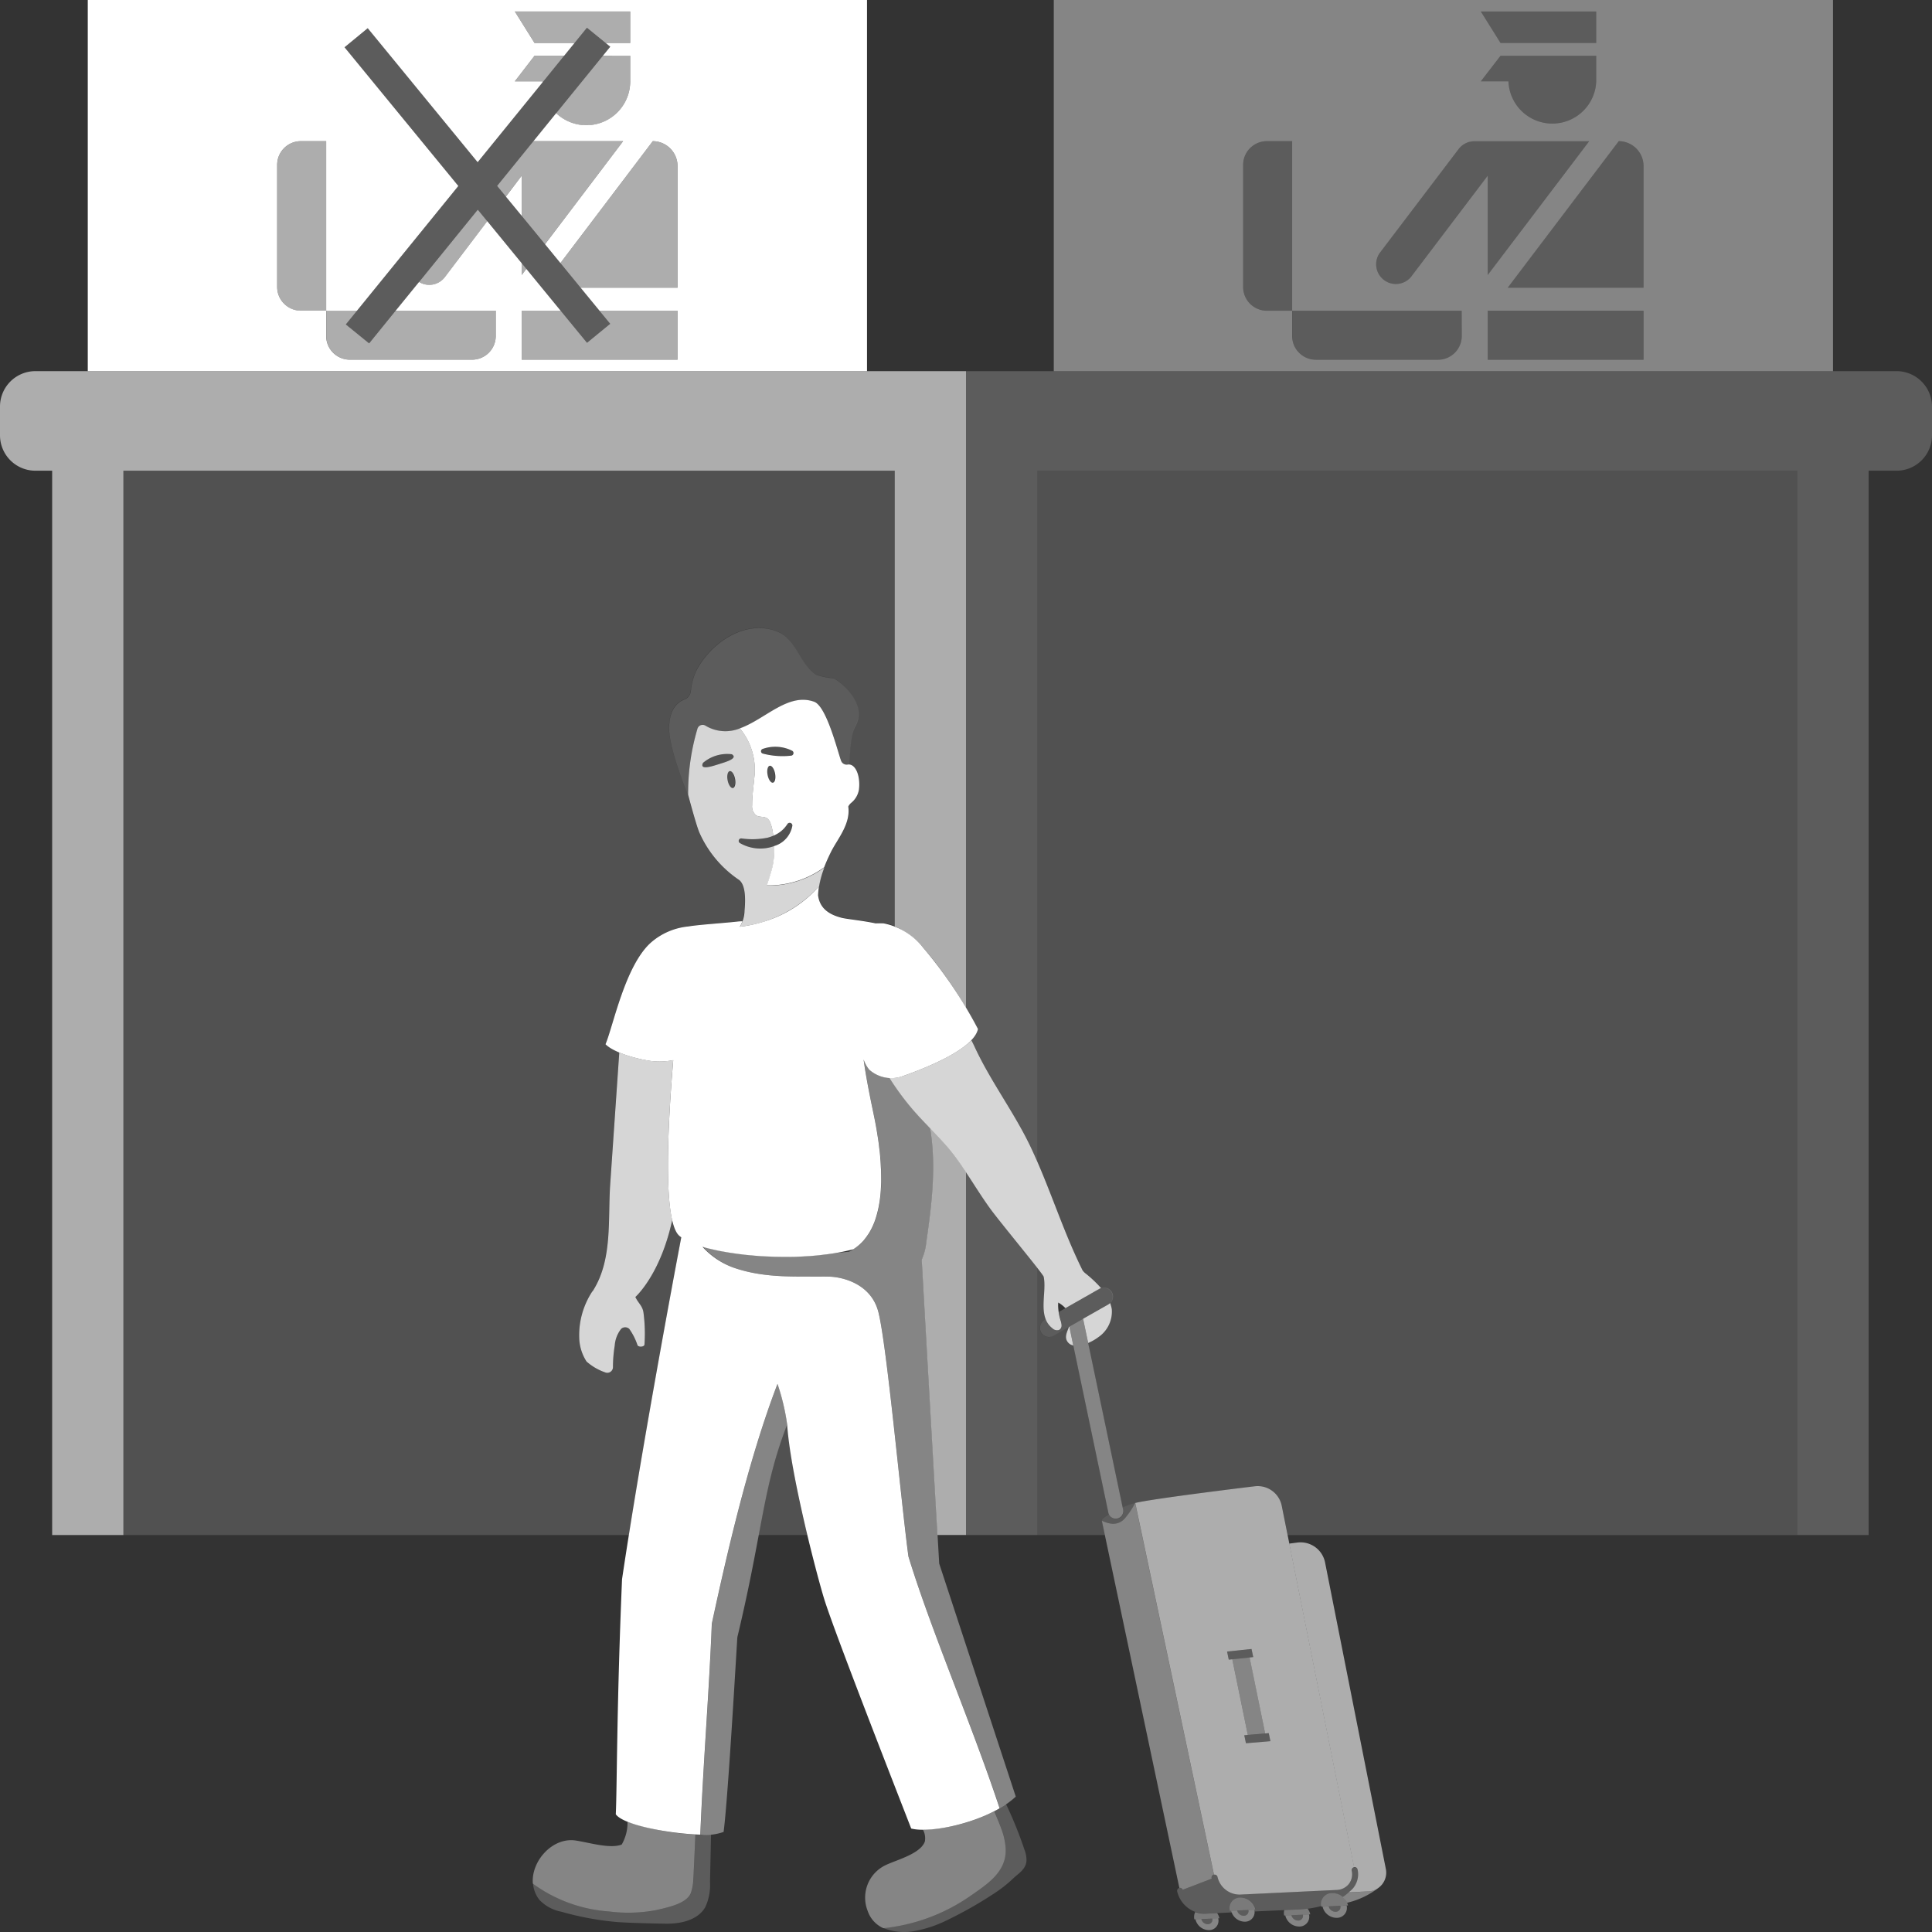 <svg viewBox="0 0 300 300" xmlns="http://www.w3.org/2000/svg"><rect x="0" y="0" width="300" height="300" fill="#333333" stroke="none"/><g fill="#fff"><path d="m 46.72 21.92 h 3.94 a 0 0 0 0 1 0 0 v 26.33 a 0 0 0 0 1 0 0 h -3.94 a 3.67 3.67 0 0 1 -3.67 -3.67 v -18.99 a 3.67 3.67 0 0 1 3.67 -3.67 z" opacity=".6"/><path d="m 57.32 53.32 l -3.62 -2.94 1.74 -2.14 h -4.78 v 3.94 a 3.68 3.68 0 0 0 3.67 3.67 h 18.98 a 3.68 3.68 0 0 0 3.67 -3.67 v -3.94 h -15.54 z" opacity=".6"/><path d="m 163.63 0 v 57.63 h 121 v -57.63 z m 87.72 21.92 a 3.87 3.87 0 0 1 3.86 3.86 v 18.89 h -21.09 l 17.13 -22.6 c .04 -.05 .07 -.1 .1 -.15 z m -3.49 -20.14 v 4.89 h -14.86 l -3.06 -4.89 z m -14.86 6.88 h 14.86 v 3.97 a 6.82 6.82 0 0 1 -13.63 0 h -4.29 z m -18.79 30.67 l 12.28 -16.19 a 3.05 3.05 0 0 1 2.55 -1.21 h 17.72 l -15.75 20.77 v -15.42 l -11.93 15.74 a 3.06 3.06 0 0 1 -4.87 -3.69 z m 12.77 12.86 a 3.68 3.68 0 0 1 -3.67 3.67 h -18.99 a 3.68 3.68 0 0 1 -3.67 -3.67 v -3.94 h -3.94 a 3.68 3.68 0 0 1 -3.67 -3.67 v -18.99 a 3.68 3.68 0 0 1 3.67 -3.67 h 3.94 v 26.33 h 26.32 z m 28.23 3.67 h -24.2 v -7.61 h 24.2 z" opacity=".4"/><path d="m 196.72 21.92 h 3.94 a 0 0 0 0 1 0 0 v 26.33 a 0 0 0 0 1 0 0 h -3.94 a 3.67 3.67 0 0 1 -3.67 -3.67 v -18.99 a 3.67 3.67 0 0 1 3.67 -3.67 z" opacity=".2"/><path d="m 213.68 38.89 h 3.94 a 0 0 0 0 1 0 0 v 26.32 a 0 0 0 0 1 0 0 h -3.94 a 3.67 3.67 0 0 1 -3.67 -3.67 v -18.98 a 3.67 3.67 0 0 1 3.67 -3.67 z" opacity=".2" transform="matrix(0 -1 1 0 161.77 265.87)"/><path d="m 231.01 48.25 h 24.2 v 7.61 h -24.2 z" opacity=".2"/><path d="m 251.35 21.92 c -.03 .05 -.06 .09 -.09 .14 l -17.14 22.6 h 21.09 v -18.88 a 3.87 3.87 0 0 0 -3.86 -3.86 z" opacity=".2"/><path d="m 246.76 21.92 h -17.73 a 3.05 3.05 0 0 0 -2.55 1.21 l -12.27 16.2 a 3.06 3.06 0 0 0 4.87 3.69 l 11.93 -15.74 v 15.42 z" opacity=".2"/><path d="m 233 8.66 l -3.06 3.97 h 4.29 a 6.82 6.82 0 0 0 13.63 0 v -3.97 z" opacity=".2"/><path d="m 229.94 1.78 h 17.92 v 4.89 h -14.86 z" opacity=".2"/><path d="m 78.55 30.53 l 2.46 2.99 v -6.24 z"/><path d="m 13.63 0 v 57.63 h 121 v -57.63 z m 91.58 55.85 h -24.2 v -7.6 h 6.05 l -5.33 -6.5 -.72 .95 v -1.83 l -5.35 -6.53 -6.58 8.68 a 3.03 3.03 0 0 1 -4.01 .76 l -3.63 4.46 h 15.54 v 3.94 a 3.68 3.68 0 0 1 -3.67 3.67 h -18.99 a 3.68 3.68 0 0 1 -3.67 -3.67 v -3.94 h -3.94 a 3.68 3.68 0 0 1 -3.67 -3.67 v -18.98 a 3.68 3.68 0 0 1 3.67 -3.67 h 3.94 v 26.33 h 4.78 l 15.74 -19.37 -17.67 -21.54 3.6 -2.96 17.07 20.81 10.07 -12.39 c 0 -.06 -.01 -.11 -.01 -.17 h -4.29 l 3.06 -3.97 h 4.6 l 1.62 -1.99 h -6.22 l -3.06 -4.89 h 17.92 v 4.89 h -3.82 l .72 .58 -1.15 1.41 h 4.25 v 3.97 a 6.81 6.81 0 0 1 -11.5 4.94 l -3.53 4.35 h 13.93 l -12.13 16.01 2.39 2.92 14.24 -18.79 c .03 -.05 .07 -.09 .09 -.14 a 3.87 3.87 0 0 1 3.86 3.86 v 18.89 h -15.06 l 2.94 3.58 h 12.12 z"/><path d="m 84.63 37.93 l 12.13 -16.01 h -13.17 -.76 l -5.64 6.95 1.36 1.65 2.46 -3.24 v 6.24 z" opacity=".6"/><path d="m 74.19 32.56 l -9.12 11.23 a 3.03 3.03 0 0 0 4.01 -.76 l 6.58 -8.68 z" opacity=".6"/><path d="m 81.01 40.87 v 1.83 l .72 -.95 z" opacity=".6"/><path d="m 101.35 21.92 c -.03 .05 -.06 .09 -.09 .14 l -14.24 18.79 3.13 3.82 h 15.06 v -18.89 a 3.87 3.87 0 0 0 -3.86 -3.86 z" opacity=".6"/><path d="m 93.08 48.25 l 1.67 2.03 -3.6 2.95 -4.09 -4.98 h -6.05 v 7.6 h 24.2 v -7.6 z" opacity=".6"/><path d="m 84.24 12.8 l 3.36 -4.14 h -4.6 l -3.06 3.97 h 4.29 c 0 .06 .01 .12 .01 .17 z" opacity=".6"/><path d="m 93.61 8.66 l -7.25 8.92 a 6.81 6.81 0 0 0 11.5 -4.94 v -3.98 z" opacity=".6"/><path d="m 79.94 1.78 l 3.06 4.89 h 6.22 l 1.92 -2.36 2.9 2.36 h 3.82 v -4.89 z" opacity=".6"/><path d="m 94.75 7.25 l -3.61 -2.94 -16.97 20.88 -17.06 -20.81 -3.61 2.96 17.67 21.54 -17.47 21.5 3.62 2.94 16.87 -20.76 16.96 20.67 3.6 -2.95 -17.56 -21.41 z" opacity=".2"/><path d="m 105.79 192.13 c -.1 -.07 -.2 -.14 -.28 -.21 a 4.64 4.64 0 0 1 -1.13 -2.45 c -1.72 7.94 -5.19 11.45 -5.72 11.94 .46 .98 1.12 1.38 1.26 2.43 a 24.71 24.71 0 0 1 .15 4.99 c -.09 .35 -.92 .39 -1.08 .06 a 9.46 9.46 0 0 0 -1.28 -2.53 .93 .93 0 0 0 -1.26 0 4.67 4.67 0 0 0 -.99 2.56 21.12 21.12 0 0 0 -.28 3.39 .88 .88 0 0 1 -1.25 .79 8.57 8.57 0 0 1 -2.85 -1.67 7.12 7.12 0 0 1 -1.14 -3.74 12.4 12.4 0 0 1 1.8 -6.82 2.94 2.94 0 0 1 .35 -.49 v -.01 c 3.03 -4.82 2.28 -11 2.65 -16.44 l 1.41 -20.51 .02 .01 a 6.86 6.86 0 0 1 -2.16 -1.29 c 1.19 -2.79 3.03 -12.16 7.02 -15.76 a 10.32 10.32 0 0 1 5.84 -2.53 c 1.52 -.27 5.62 -.53 7.61 -.76 .23 -.03 .5 -.04 .79 -.05 a 6.89 6.89 0 0 0 .31 -1.64 c .11 -1.21 .31 -3.93 -.87 -4.79 a 17.27 17.27 0 0 1 -6.16 -7.38 c -.43 -1.03 -1.42 -4.69 -1.67 -5.61 -.63 -1.56 -2.91 -7.36 -2.99 -10.29 -.1 -3.21 1.34 -4.34 2.36 -4.74 a 1.58 1.58 0 0 0 1.01 -1.33 9.45 9.45 0 0 1 .77 -2.99 c 2.27 -4.54 7.86 -8.3 12.83 -6.16 2.81 1.26 3.3 4.99 5.87 6.64 a 11.51 11.51 0 0 0 2.65 .54 c .52 .11 5.56 3.68 3.4 7.51 -.59 1.05 -.77 3.34 -.89 5.92 a .75 .75 0 0 1 .1 0 c 1.01 .19 1.64 1.93 1.41 3.88 a 3.37 3.37 0 0 1 -1.22 2.08 1.81 1.81 0 0 0 -.44 .56 c .39 2.74 -1.71 5.07 -2.69 7.06 -.41 .83 -.76 1.61 -1.05 2.37 a 14.7 14.7 0 0 0 -.82 2.92 l -.01 .01 .01 -.01 a 11.93 11.93 0 0 0 -.14 1.4 c .27 2.05 1.74 2.99 3.65 3.48 .82 .21 3.22 .43 5.29 .87 a 12.33 12.33 0 0 1 1.25 0 5.71 5.71 0 0 1 1.72 .47 v -70.72 h -119.79 v 165.27 h 78.5 c 2.96 -18.64 7.16 -41.18 8.13 -46.23 z" opacity=".15"/><path d="m 122.23 221.18 c -2.33 6 -3.21 10.69 -4.42 17.17 h 7.56 a 121.58 121.58 0 0 1 -3.14 -17.17 z" opacity=".15"/><path d="m 171.09 236.12 c -.07 -.2 .41 -.58 1.11 -.99 a 1.17 1.17 0 0 1 -.09 -.23 l -6.06 -28.9 .61 2.93 a 1.44 1.44 0 0 1 -.82 -.48 c -.64 -.77 -.15 -1.59 .14 -2.4 l -2.42 1.38 a 1.4 1.4 0 1 1 -1.39 -2.44 l .23 -.13 c -.78 -1.96 .09 -4.64 -.33 -6.64 a 15.49 15.49 0 0 0 -1.01 -1.39 v 41.53 h 10.5 z" opacity=".15"/><path d="m 161.06 73.09 v 107.25 c 2.42 5.55 4.29 11.34 6.98 16.78 .02 .04 .03 .07 .05 .11 a 2.17 2.17 0 0 0 .39 .43 18.75 18.75 0 0 1 2.5 2.35 1.4 1.4 0 0 1 1.39 2.33 5.76 5.76 0 0 1 .26 .96 4.8 4.8 0 0 1 -2.08 4.34 7.55 7.55 0 0 1 -1.59 .91 l -.79 -3.76 6.23 29.64 -.07 -.35 a 10.54 10.54 0 0 1 1.95 -.7 c 2.79 -.69 18.56 -2.58 18.56 -2.58 a 3.81 3.81 0 0 1 4.2 3.03 l .91 4.54 h 79.15 v -165.28 z" opacity=".15"/><path d="m 294.51 57.63 h -144.51 v 98.87 c .68 1.17 1.26 2.23 1.86 3.27 a 3.77 3.77 0 0 1 -1.03 1.74 c .17 .32 .33 .64 .48 .96 2.48 5.4 6.17 10.24 8.71 15.58 q .54 1.13 1.04 2.29 v -107.25 h 118.04 v 165.27 h 11.06 v -165.27 h 4.36 a 5.5 5.5 0 0 0 5.48 -5.49 v -4.48 a 5.51 5.51 0 0 0 -5.49 -5.49 z" opacity=".2"/><path d="m 154.27 188.32 c -1.4 -1.82 -2.84 -4.16 -4.27 -6.33 v 56.37 h 11.06 v -41.53 c -1.69 -2.17 -5.02 -6.22 -6.79 -8.51 z" opacity=".2"/><path d="m 150 181.99 c -.69 -1.05 -1.39 -2.06 -2.07 -2.94 -.97 -1.24 -2.26 -2.59 -3.53 -3.92 l .02 .02 c 1 5.83 .28 11.83 -.58 17.74 a 8.77 8.77 0 0 1 -.71 2.72 c .28 5.16 1.82 32.02 2.44 42.74 h 4.43 z" opacity=".6"/><path d="m 138.94 143.85 a 11.72 11.72 0 0 1 4.38 3.26 65.07 65.07 0 0 1 6.68 9.39 v -98.87 h -144.51 a 5.5 5.5 0 0 0 -5.49 5.49 v 4.48 a 5.5 5.5 0 0 0 5.49 5.49 h 2.61 v 165.27 h 11.06 v -165.27 h 119.78 z" opacity=".6"/><path d="m 110.54 252.11 c 2.29 -10.56 5.64 -25.35 10.2 -37.23 a 34.42 34.42 0 0 1 1.5 6.3 c -3.85 9.91 -3.73 16.26 -7.74 33.03 -.04 .18 -1.43 24.99 -2.14 30.25 a 7.89 7.89 0 0 1 -3.6 .41 c .47 -11.57 1.37 -22.25 1.78 -32.76 z" opacity=".4"/><path d="m 194.83 230.79 a 3.81 3.81 0 0 1 4.2 3.03 l 11.24 56.12 a .47 .47 0 0 0 -.37 .55 2.47 2.47 0 0 1 -.44 2.04 2.53 2.53 0 0 1 -1.92 .94 l -15 .72 a 3.53 3.53 0 0 1 -3.48 -2.73 .46 .46 0 0 0 -.55 -.36 l -12.23 -57.72 c 2.78 -.69 18.55 -2.59 18.55 -2.59 z m -4.03 26.92 l .55 -.06 2.41 11.75 -.55 .05 .26 1.24 3.8 -.32 -.26 -1.25 -.56 .05 -2.41 -11.8 .56 -.06 -.26 -1.26 -3.8 .4 z" opacity=".6"/><path d="m 131.89 118.74 a 1.1 1.1 0 0 0 -.22 0 v -.03 .02 l -.03 .01 a .91 .91 0 0 1 -1.01 -.58 c -.55 -1.43 -2.25 -8.46 -4.18 -9.17 -4.04 -1.48 -7.62 2.72 -11.55 4.13 a 5.96 5.96 0 0 1 -5.38 -.44 .84 .84 0 0 0 -1.22 .54 34.99 34.99 0 0 0 -1.46 10.21 l .06 .22 c -.63 -1.56 -2.91 -7.36 -2.99 -10.29 -.1 -3.21 1.34 -4.34 2.36 -4.74 a 1.58 1.58 0 0 0 1.01 -1.33 9.43 9.43 0 0 1 .77 -2.99 c 2.27 -4.54 7.86 -8.3 12.83 -6.16 2.81 1.26 3.3 4.99 5.87 6.64 a 11.51 11.51 0 0 0 2.65 .54 c .52 .11 5.56 3.68 3.4 7.51 -.61 1.04 -.79 3.33 -.91 5.91 z" opacity=".2"/><path d="m 105.79 192.13 c -.1 -.07 -.2 -.14 -.28 -.21 -2.46 -2.06 -1.98 -15.26 -.97 -27.3 a 10.52 10.52 0 0 1 -4.2 .01 c -1.49 -.25 -4.97 -1.13 -6.32 -2.48 1.19 -2.79 3.03 -12.16 7.02 -15.76 a 10.32 10.32 0 0 1 5.84 -2.53 c 1.52 -.27 5.62 -.53 7.61 -.76 .23 -.03 .5 -.04 .79 -.05 a 3.38 3.38 0 0 1 -.41 .85 c .22 -.02 .46 -.06 .71 -.09 l .14 -.02 a 20.77 20.77 0 0 0 2.88 -.68 18.49 18.49 0 0 0 8.57 -5.48 11.93 11.93 0 0 0 -.14 1.4 c .27 2.05 1.74 2.99 3.65 3.48 .82 .21 3.22 .43 5.29 .87 a 12.33 12.33 0 0 1 1.25 0 10.34 10.34 0 0 1 6.1 3.74 69.5 69.5 0 0 1 8.54 12.66 c -.66 3.12 -8.05 6.04 -11.56 7.28 a 5.19 5.19 0 0 1 -5.34 -.97 5.61 5.61 0 0 1 -.86 -1.57 c .49 3.64 1.5 8.13 1.79 9.64 q .15 .78 .28 1.57 c .04 .23 .07 .46 .11 .69 .05 .29 .09 .58 .13 .86 s .08 .6 .11 .9 c .03 .21 .05 .43 .08 .64 .04 .34 .07 .68 .09 1.01 .01 .17 .03 .33 .04 .5 .03 .37 .04 .73 .06 1.1 .01 .13 .02 .26 .02 .38 .01 .39 .02 .77 .02 1.15 v .3 c 0 .4 -.02 .79 -.04 1.18 0 .07 -.01 .15 -.01 .22 -.02 .4 -.06 .79 -.1 1.18 -.01 .05 -.01 .11 -.02 .16 q -.07 .6 -.18 1.17 c -.01 .04 -.01 .08 -.02 .12 q -.11 .58 -.26 1.13 c -.01 .03 -.02 .06 -.02 .08 q -.15 .56 -.34 1.09 l -.02 .06 a 11.02 11.02 0 0 1 -.44 1.02 l -.02 .04 a 9.29 9.29 0 0 1 -.54 .95 l -.02 .02 a 8.2 8.2 0 0 1 -.64 .86 l -.01 .02 a 7.54 7.54 0 0 1 -.76 .76 l -.01 .01 a 7.3 7.3 0 0 1 -.87 .65 28.27 28.27 0 0 1 -3.07 .64 c -.67 .11 -1.35 .19 -2.06 .27 -.11 .01 -.22 .03 -.33 .04 -.3 .03 -.6 .05 -.91 .08 -.18 .01 -.36 .03 -.54 .04 -.29 .02 -.58 .03 -.87 .05 q -.3 .02 -.61 .03 -.42 .02 -.85 .03 c -.22 0 -.43 .01 -.65 .01 -.27 0 -.55 0 -.82 0 q -.35 0 -.7 -.01 c -.26 0 -.52 -.01 -.78 -.01 s -.52 -.02 -.78 -.03 c -.23 -.01 -.47 -.02 -.7 -.03 -.47 -.02 -.94 -.05 -1.41 -.09 -.19 -.01 -.37 -.03 -.56 -.05 -.3 -.03 -.6 -.05 -.89 -.08 -.2 -.02 -.4 -.04 -.6 -.07 -.28 -.03 -.55 -.06 -.82 -.1 l -.58 -.08 c -.27 -.04 -.53 -.08 -.79 -.12 -.18 -.03 -.36 -.06 -.54 -.09 -.27 -.05 -.52 -.09 -.78 -.14 -.16 -.03 -.33 -.06 -.49 -.1 -.28 -.06 -.54 -.12 -.81 -.18 -.13 -.03 -.26 -.06 -.39 -.09 -.38 -.09 -.75 -.19 -1.1 -.3 a 12.03 12.03 0 0 0 4.72 3.2 c 5.15 1.83 10.35 1.33 15.02 1.44 1.68 .04 6.47 .92 7.6 5.59 1.33 5.45 3.42 28.68 4.64 37.85 3.53 11.55 9.93 26.3 14.16 39.11 -4.52 2.63 -11.13 3.84 -13.73 3.14 -3.09 -7.94 -12 -30.75 -13.51 -35.64 -1.11 -3.6 -5.23 -19.27 -5.75 -27.1 a 34.42 34.42 0 0 0 -1.5 -6.3 c -4.56 11.88 -7.92 26.67 -10.2 37.23 -.41 10.51 -1.31 21.19 -1.79 32.76 -4.6 -.13 -11.91 -1.44 -13.12 -3.16 .2 -4.24 .13 -16.71 .97 -36.5 2.9 -19.49 8.11 -47.4 9.2 -53.09 z"/><path d="m 129.66 194.57 l 2.18 -.21 c 5.71 -2.84 5.7 -11.65 4.06 -20.2 -.29 -1.51 -1.3 -5.99 -1.79 -9.64 a 5.61 5.61 0 0 0 .86 1.57 5.07 5.07 0 0 0 3.19 1.3 41.64 41.64 0 0 0 3.46 4.72 c .81 .96 1.8 2 2.81 3.05 1 5.83 .28 11.83 -.58 17.74 a 8.77 8.77 0 0 1 -.71 2.72 c .35 6.47 2.7 47.17 2.7 47.17 l 11.89 36.19 a 13.57 13.57 0 0 1 -2.49 1.81 c -4.24 -12.81 -10.65 -27.56 -14.17 -39.11 -1.22 -9.17 -3.32 -32.4 -4.64 -37.85 -1.13 -4.66 -5.92 -5.54 -7.6 -5.59 -4.67 -.12 -9.88 .39 -15.02 -1.44 a 12.03 12.03 0 0 1 -4.69 -3.23 c 5.17 1.54 13.93 2.08 20.54 1 z" opacity=".4"/><path d="m 137.33 289.71 c 1.66 -.86 5.58 -1.78 6.28 -3.76 a 2.73 2.73 0 0 0 -.29 -1.82 26.83 26.83 0 0 0 11.06 -2.87 l .27 .63 c .32 .74 .63 1.49 .9 2.25 a 10.49 10.49 0 0 1 .61 2.86 c .19 3.58 -2.75 5.48 -5.37 7.31 a 28.83 28.83 0 0 1 -13.25 5.05 c -.12 .01 -.25 .03 -.37 .05 a 4.51 4.51 0 0 1 -2.44 -2.69 5.59 5.59 0 0 1 2.6 -7.01 z" opacity=".4"/><path d="m 89.36 285.79 c 2.07 .3 5.36 1.34 7.18 .63 a 6.8 6.8 0 0 0 .9 -3.54 38 38 0 0 0 10.54 1.97 q -.13 3.05 -.27 6.11 c -.02 .4 -.04 .8 -.07 1.19 a 7.36 7.36 0 0 1 -.33 1.7 c -.6 1.78 -3.75 2.35 -5.41 2.75 a 23.39 23.39 0 0 1 -7.33 .21 22.72 22.72 0 0 1 -11.83 -4.33 c -.29 -3.47 3.04 -7.21 6.62 -6.69 z" opacity=".4"/><path d="m 94.58 296.81 a 23.39 23.39 0 0 0 7.33 -.21 c 1.66 -.4 4.8 -.97 5.41 -2.75 a 7.36 7.36 0 0 0 .33 -1.7 c .04 -.4 .05 -.8 .07 -1.19 q .13 -3.05 .27 -6.11 c .26 .01 .52 .03 .77 .03 .6 .02 1.16 .01 1.65 -.01 q -.08 3.7 -.16 7.4 a 8.06 8.06 0 0 1 -.73 3.86 c -1.15 2.03 -3.8 2.61 -6.13 2.58 -1.8 -.02 -6.02 -.13 -7.61 -.26 a 45.98 45.98 0 0 1 -8.62 -1.6 6.3 6.3 0 0 1 -3.4 -1.84 4.68 4.68 0 0 1 -.99 -2.53 22.72 22.72 0 0 0 11.81 4.33 z" opacity=".2"/><path d="m 150.79 294.29 c 2.61 -1.83 5.56 -3.73 5.37 -7.31 a 10.49 10.49 0 0 0 -.61 -2.86 c -.26 -.76 -.58 -1.51 -.9 -2.25 l -.27 -.63 q .43 -.22 .84 -.46 c .35 -.2 .68 -.42 1 -.63 a 61.93 61.93 0 0 1 2.85 7.05 4.34 4.34 0 0 1 .32 1.8 c -.14 1.3 -1.21 1.88 -2.07 2.69 a 19.71 19.71 0 0 1 -2.69 2.15 62.08 62.08 0 0 1 -7.36 4.22 19.24 19.24 0 0 1 -5.14 1.77 8.69 8.69 0 0 1 -4.96 -.44 c .13 -.02 .25 -.04 .37 -.05 a 28.83 28.83 0 0 0 13.25 -5.05 z" opacity=".2"/><path d="m 186.55 297.99 a 1.05 1.05 0 0 0 1.03 .81 .71 .71 0 0 0 .67 -.89 l .91 -.04 a 1.46 1.46 0 0 1 -1.4 1.84 2.17 2.17 0 0 1 -2.13 -1.68 z" opacity=".4"/><path d="m 188.26 297.92 a .71 .71 0 0 1 -.67 .89 1.05 1.05 0 0 1 -1.03 -.81 z" opacity=".2"/><path d="m 190.99 296.71 l 3.96 -.18 a 2.42 2.42 0 0 0 -2.39 -1.88 1.64 1.64 0 0 0 -1.57 2.06 z" opacity=".35"/><path d="m 193.83 296.58 a .72 .72 0 0 1 -.69 .9 1.06 1.06 0 0 1 -1.05 -.82 z" opacity=".2"/><path d="m 192.1 296.66 a 1.06 1.06 0 0 0 1.05 .82 .72 .72 0 0 0 .69 -.9 l .93 -.04 a 1.49 1.49 0 0 1 -1.43 1.86 2.19 2.19 0 0 1 -2.16 -1.7 z" opacity=".4"/><path d="m 205.18 296.07 l 4.14 -.19 a 2.48 2.48 0 0 0 -2.48 -1.92 1.71 1.71 0 0 0 -1.66 2.11 z" opacity=".35"/><path d="m 183.14 293.15 a .46 .46 0 0 1 .53 .29 l 4.5 -1.73 c -.01 -.03 -.02 -.05 -.02 -.07 a .47 .47 0 0 1 .92 -.19 3.53 3.53 0 0 0 3.48 2.73 l 15 -.72 a 2.53 2.53 0 0 0 1.92 -.94 2.47 2.47 0 0 0 .44 -2.04 .47 .47 0 0 1 .92 -.18 3.39 3.39 0 0 1 -.62 2.8 3.19 3.19 0 0 1 -.56 .56 6.12 6.12 0 0 1 -1.13 .91 2.44 2.44 0 0 0 -1.67 -.6 1.7 1.7 0 0 0 -1.67 2 16.72 16.72 0 0 1 -3.27 .52 l -7.1 .32 a 1.72 1.72 0 0 0 -.03 -.27 l .19 -.01 a 2.42 2.42 0 0 0 -2.39 -1.88 1.64 1.64 0 0 0 -1.57 2.05 l .19 -.01 a 1.81 1.81 0 0 0 .08 .27 l -4.1 .19 c -.06 0 -.11 0 -.17 0 a 4.48 4.48 0 0 1 -4.22 -3.46 .47 .47 0 0 1 .35 -.54 z" opacity=".2"/><path d="m 208.15 295.94 a .75 .75 0 0 1 -.73 .92 1.09 1.09 0 0 1 -1.08 -.84 z" opacity=".2"/><path d="m 206.33 296.02 a 1.09 1.09 0 0 0 1.08 .84 .75 .75 0 0 0 .73 -.92 l .97 -.04 a 1.55 1.55 0 0 1 -1.51 1.9 2.25 2.25 0 0 1 -2.23 -1.73 z" opacity=".4"/><path d="m 202.31 297.31 a .73 .73 0 0 1 -.71 .91 1.08 1.08 0 0 1 -1.07 -.83 z" opacity=".2"/><path d="m 200.53 297.39 a 1.08 1.08 0 0 0 1.07 .83 .73 .73 0 0 0 .71 -.91 l .95 -.04 a 1.52 1.52 0 0 1 -1.48 1.88 2.23 2.23 0 0 1 -2.2 -1.72 z" opacity=".4"/><path d="m 209.63 293.66 a 3.19 3.19 0 0 0 .56 -.56 3.39 3.39 0 0 0 .62 -2.8 .47 .47 0 0 0 -.55 -.37 l -10.06 -50.24 1.31 -.17 a 3.88 3.88 0 0 1 4.24 3.07 l 9.43 47.55 a 2.92 2.92 0 0 1 -2.85 3.56 l -2.9 .14 c .07 -.06 .14 -.11 .2 -.18 z" opacity=".6"/><path d="m 208.5 294.57 a 6.78 6.78 0 0 0 .93 -.72 l 2.9 -.14 a 3.17 3.17 0 0 0 1.84 -.66 12.61 12.61 0 0 1 -4.99 2.41 2.41 2.41 0 0 0 -.68 -.89 z" opacity=".4"/><path d="m 193.76 269.4 l 2.69 -.23 -2.4 -11.8 -2.7 .28 z" opacity=".4"/><path d="m 190.8 257.71 l 3.8 -.4 -.25 -1.26 -3.81 .4 z" opacity=".2"/><path d="m 193.47 270.69 l 3.8 -.32 -.26 -1.25 -3.8 .33 z" opacity=".2"/><path d="m 186.99 297.16 h .17 l 1.84 -.09 a 2.23 2.23 0 0 1 .35 .8 l -3.89 .17 a 1.76 1.76 0 0 1 .13 -1.14 3.99 3.99 0 0 0 1.4 .26 z" opacity=".35"/><path d="m 201.89 296.49 c .34 -.02 .73 -.06 1.16 -.11 a 2.25 2.25 0 0 1 .41 .88 l -4.06 .18 a 1.83 1.83 0 0 1 .02 -.84 z" opacity=".35"/><path d="m 172.28 236.54 a 2.38 2.38 0 0 0 2.49 -.89 12.46 12.46 0 0 0 1.5 -2.27 l 12.23 57.71 a .47 .47 0 0 0 -.36 .55 c 0 .03 .02 .05 .02 .07 l -4.5 1.73 a .46 .46 0 0 0 -.53 -.29 l -12.04 -57.02 a 4.78 4.78 0 0 0 1.19 .41 z" opacity=".4"/><path d="m 172.2 235.14 a 1.16 1.16 0 0 0 2.2 -.71 l -.07 -.35 a 10.54 10.54 0 0 1 1.95 -.7 12.46 12.46 0 0 1 -1.5 2.27 2.38 2.38 0 0 1 -2.49 .89 4.78 4.78 0 0 1 -1.19 -.41 c -.08 -.21 .41 -.58 1.1 -.99 z" opacity=".2"/><path d="m 168.18 204.79 l 6.22 29.64 a 1.17 1.17 0 0 1 -2.29 .48 l -6.06 -28.91 z" opacity=".4"/><path d="m 166.05 206 l .61 2.93 a 1.44 1.44 0 0 1 -.82 -.48 c -.64 -.77 -.15 -1.59 .14 -2.4" opacity=".8"/><path d="m 172.09 202.56 a 1.41 1.41 0 0 0 .29 -.23 5.76 5.76 0 0 1 .26 .96 4.8 4.8 0 0 1 -2.08 4.34 7.55 7.55 0 0 1 -1.59 .91 l -.79 -3.76 z" opacity=".8"/><path d="m 140.29 167.06 c 2.85 -1.01 8.24 -3.12 10.54 -5.54 .17 .32 .33 .64 .48 .96 2.48 5.4 6.17 10.24 8.71 15.58 2.96 6.22 4.95 12.87 8.02 19.07 .02 .04 .03 .07 .05 .11 a 2.17 2.17 0 0 0 .39 .43 18.75 18.75 0 0 1 2.5 2.35 1.39 1.39 0 0 0 -.29 .12 l -5.25 2.99 a 4.59 4.59 0 0 0 -1.12 -.87 c -.01 .21 -.02 .43 -.01 .64 a 8.32 8.32 0 0 0 .36 2.1 2.82 2.82 0 0 1 .17 .79 .79 .79 0 0 1 -.34 .7 1 1 0 0 1 -1.06 -.22 c -2.41 -1.86 -.85 -5.51 -1.38 -8.04 -.41 -.78 -5.48 -6.88 -7.81 -9.9 -2.08 -2.7 -4.25 -6.58 -6.34 -9.26 -1.72 -2.21 -4.49 -4.78 -6.32 -6.95 a 41.64 41.64 0 0 1 -3.46 -4.72 5.69 5.69 0 0 0 2.16 -.34 z" opacity=".8"/><path d="m 162.18 204.98 l .23 -.13 a 3.25 3.25 0 0 0 1.05 1.41 1 1 0 0 0 1.06 .22 .79 .79 0 0 0 .34 -.7 2.82 2.82 0 0 0 -.17 -.79 8.45 8.45 0 0 1 -.27 -1.28 l 6.29 -3.58 a 1.4 1.4 0 1 1 1.39 2.43 l -8.52 4.86 a 1.4 1.4 0 1 1 -1.39 -2.44 z" opacity=".2"/><path d="m 108.29 113.2 a .84 .84 0 0 1 1.22 -.54 5.96 5.96 0 0 0 5.38 .44 10.03 10.03 0 0 1 2.23 7.8 c -.12 1.37 -.33 2.74 -.32 4.12 a 1.8 1.8 0 0 0 .64 1.6 c .5 .3 1.2 .11 1.69 .45 a 1.63 1.63 0 0 1 .54 .81 7.32 7.32 0 0 1 .28 1.01 q .08 .45 .14 .88 a 6.14 6.14 0 0 1 -.91 .31 11.94 11.94 0 0 1 -4.04 .11 .39 .39 0 0 0 -.25 .72 6.28 6.28 0 0 0 5.34 .46 q .01 .41 .01 .79 a 12.93 12.93 0 0 1 -.21 2.18 c -.21 1.08 -.93 3.17 -.93 3.17 a 14.59 14.59 0 0 0 8.91 -2.81 14.7 14.7 0 0 0 -.82 2.92 19.37 19.37 0 0 1 -12.3 6.28 4.97 4.97 0 0 0 .72 -2.49 c .11 -1.21 .3 -3.93 -.87 -4.79 a 17.27 17.27 0 0 1 -6.16 -7.38 c -.5 -1.19 -1.73 -5.83 -1.73 -5.83 a 34.99 34.99 0 0 1 1.44 -10.21 z m 4.69 7.96 c .14 .72 .51 1.26 .83 1.2 s .47 -.7 .33 -1.42 -.51 -1.26 -.83 -1.2 -.47 .7 -.33 1.42 z m -1.31 -2.51 c .47 -.19 3.12 -.81 1.97 -1.53 a 5.81 5.81 0 0 0 -4.48 1.34 c -.66 1.35 2.03 .3 2.51 .19 z" opacity=".8"/><path d="m 120.22 132.16 q .01 -.39 -.01 -.79 a 4 4 0 0 0 2.83 -3.17 .42 .42 0 0 0 -.78 -.23 4.61 4.61 0 0 1 -2.18 1.8 q -.06 -.43 -.14 -.88 a 7.32 7.32 0 0 0 -.28 -1.01 1.63 1.63 0 0 0 -.54 -.81 c -.48 -.33 -1.18 -.14 -1.69 -.45 a 1.8 1.8 0 0 1 -.64 -1.6 c -.01 -1.38 .2 -2.75 .32 -4.12 a 10.03 10.03 0 0 0 -2.23 -7.8 c 3.93 -1.4 7.51 -5.6 11.55 -4.13 1.93 .71 3.64 7.73 4.18 9.17 a .91 .91 0 0 0 1.01 .58 l .03 -.01 v -.02 .03 a .96 .96 0 0 1 .32 0 c 1.01 .19 1.64 1.93 1.41 3.88 a 3.36 3.36 0 0 1 -1.22 2.08 1.82 1.82 0 0 0 -.44 .56 c .39 2.74 -1.71 5.07 -2.69 7.06 -.41 .83 -.76 1.61 -1.05 2.37 a 14.59 14.59 0 0 1 -8.91 2.81 s .72 -2.09 .93 -3.17 a 12.93 12.93 0 0 0 .22 -2.15 z m -1.03 -11.83 c .14 .72 .51 1.26 .83 1.2 s .47 -.7 .33 -1.42 -.51 -1.26 -.83 -1.2 -.47 .7 -.33 1.42 z m 3.84 -3.74 a 5.82 5.82 0 0 0 -4.67 -.27 .38 .38 0 0 0 .04 .68 11.9 11.9 0 0 0 4.5 .33 .41 .41 0 0 0 .13 -.74 z"/><ellipse cx="119.77" cy="120.22" opacity=".15" rx=".59" ry="1.33" transform="matrix(.982 -.187 .187 .982 -20.39 24.55)"/><path d="m 118.4 116.99 a 11.9 11.9 0 0 0 4.5 .33 .41 .41 0 0 0 .13 -.74 5.82 5.82 0 0 0 -4.67 -.27 .38 .38 0 0 0 .04 .68 z" opacity=".15"/><path d="m 113.64 117.12 a 5.81 5.81 0 0 0 -4.48 1.34 c -.66 1.35 2.03 .3 2.51 .19 .47 -.19 3.12 -.81 1.97 -1.53 z" opacity=".15"/><path d="m 114.87 130.91 c 2.59 1.72 7.68 .82 8.17 -2.71 a .42 .42 0 0 0 -.78 -.23 5.02 5.02 0 0 1 -3.09 2.11 11.94 11.94 0 0 1 -4.04 .11 .39 .39 0 0 0 -.25 .72 z" opacity=".15"/><ellipse cx="113.56" cy="121.05" opacity=".15" rx=".59" ry="1.33" transform="matrix(.982 -.187 .187 .982 -20.65 23.4)"/><path d="m 91.75 200.88 a 2.91 2.91 0 0 1 .35 -.49 v -.01 c 3.03 -4.82 2.28 -11 2.65 -16.44 l 1.41 -20.51 a 21.01 21.01 0 0 0 4.18 1.19 10.52 10.52 0 0 0 4.2 -.01 c -.81 9.66 -1.27 20.05 -.16 24.85 -1.72 7.94 -5.19 11.45 -5.72 11.94 .46 .98 1.12 1.38 1.26 2.43 a 24.71 24.71 0 0 1 .15 4.99 c -.09 .35 -.92 .39 -1.08 .06 a 9.46 9.46 0 0 0 -1.28 -2.53 .93 .93 0 0 0 -1.26 0 4.67 4.67 0 0 0 -.99 2.56 21.12 21.12 0 0 0 -.28 3.39 .88 .88 0 0 1 -1.25 .79 8.58 8.58 0 0 1 -2.85 -1.67 7.13 7.13 0 0 1 -1.14 -3.74 12.39 12.39 0 0 1 1.81 -6.8 z" opacity=".8"/></g></svg>
